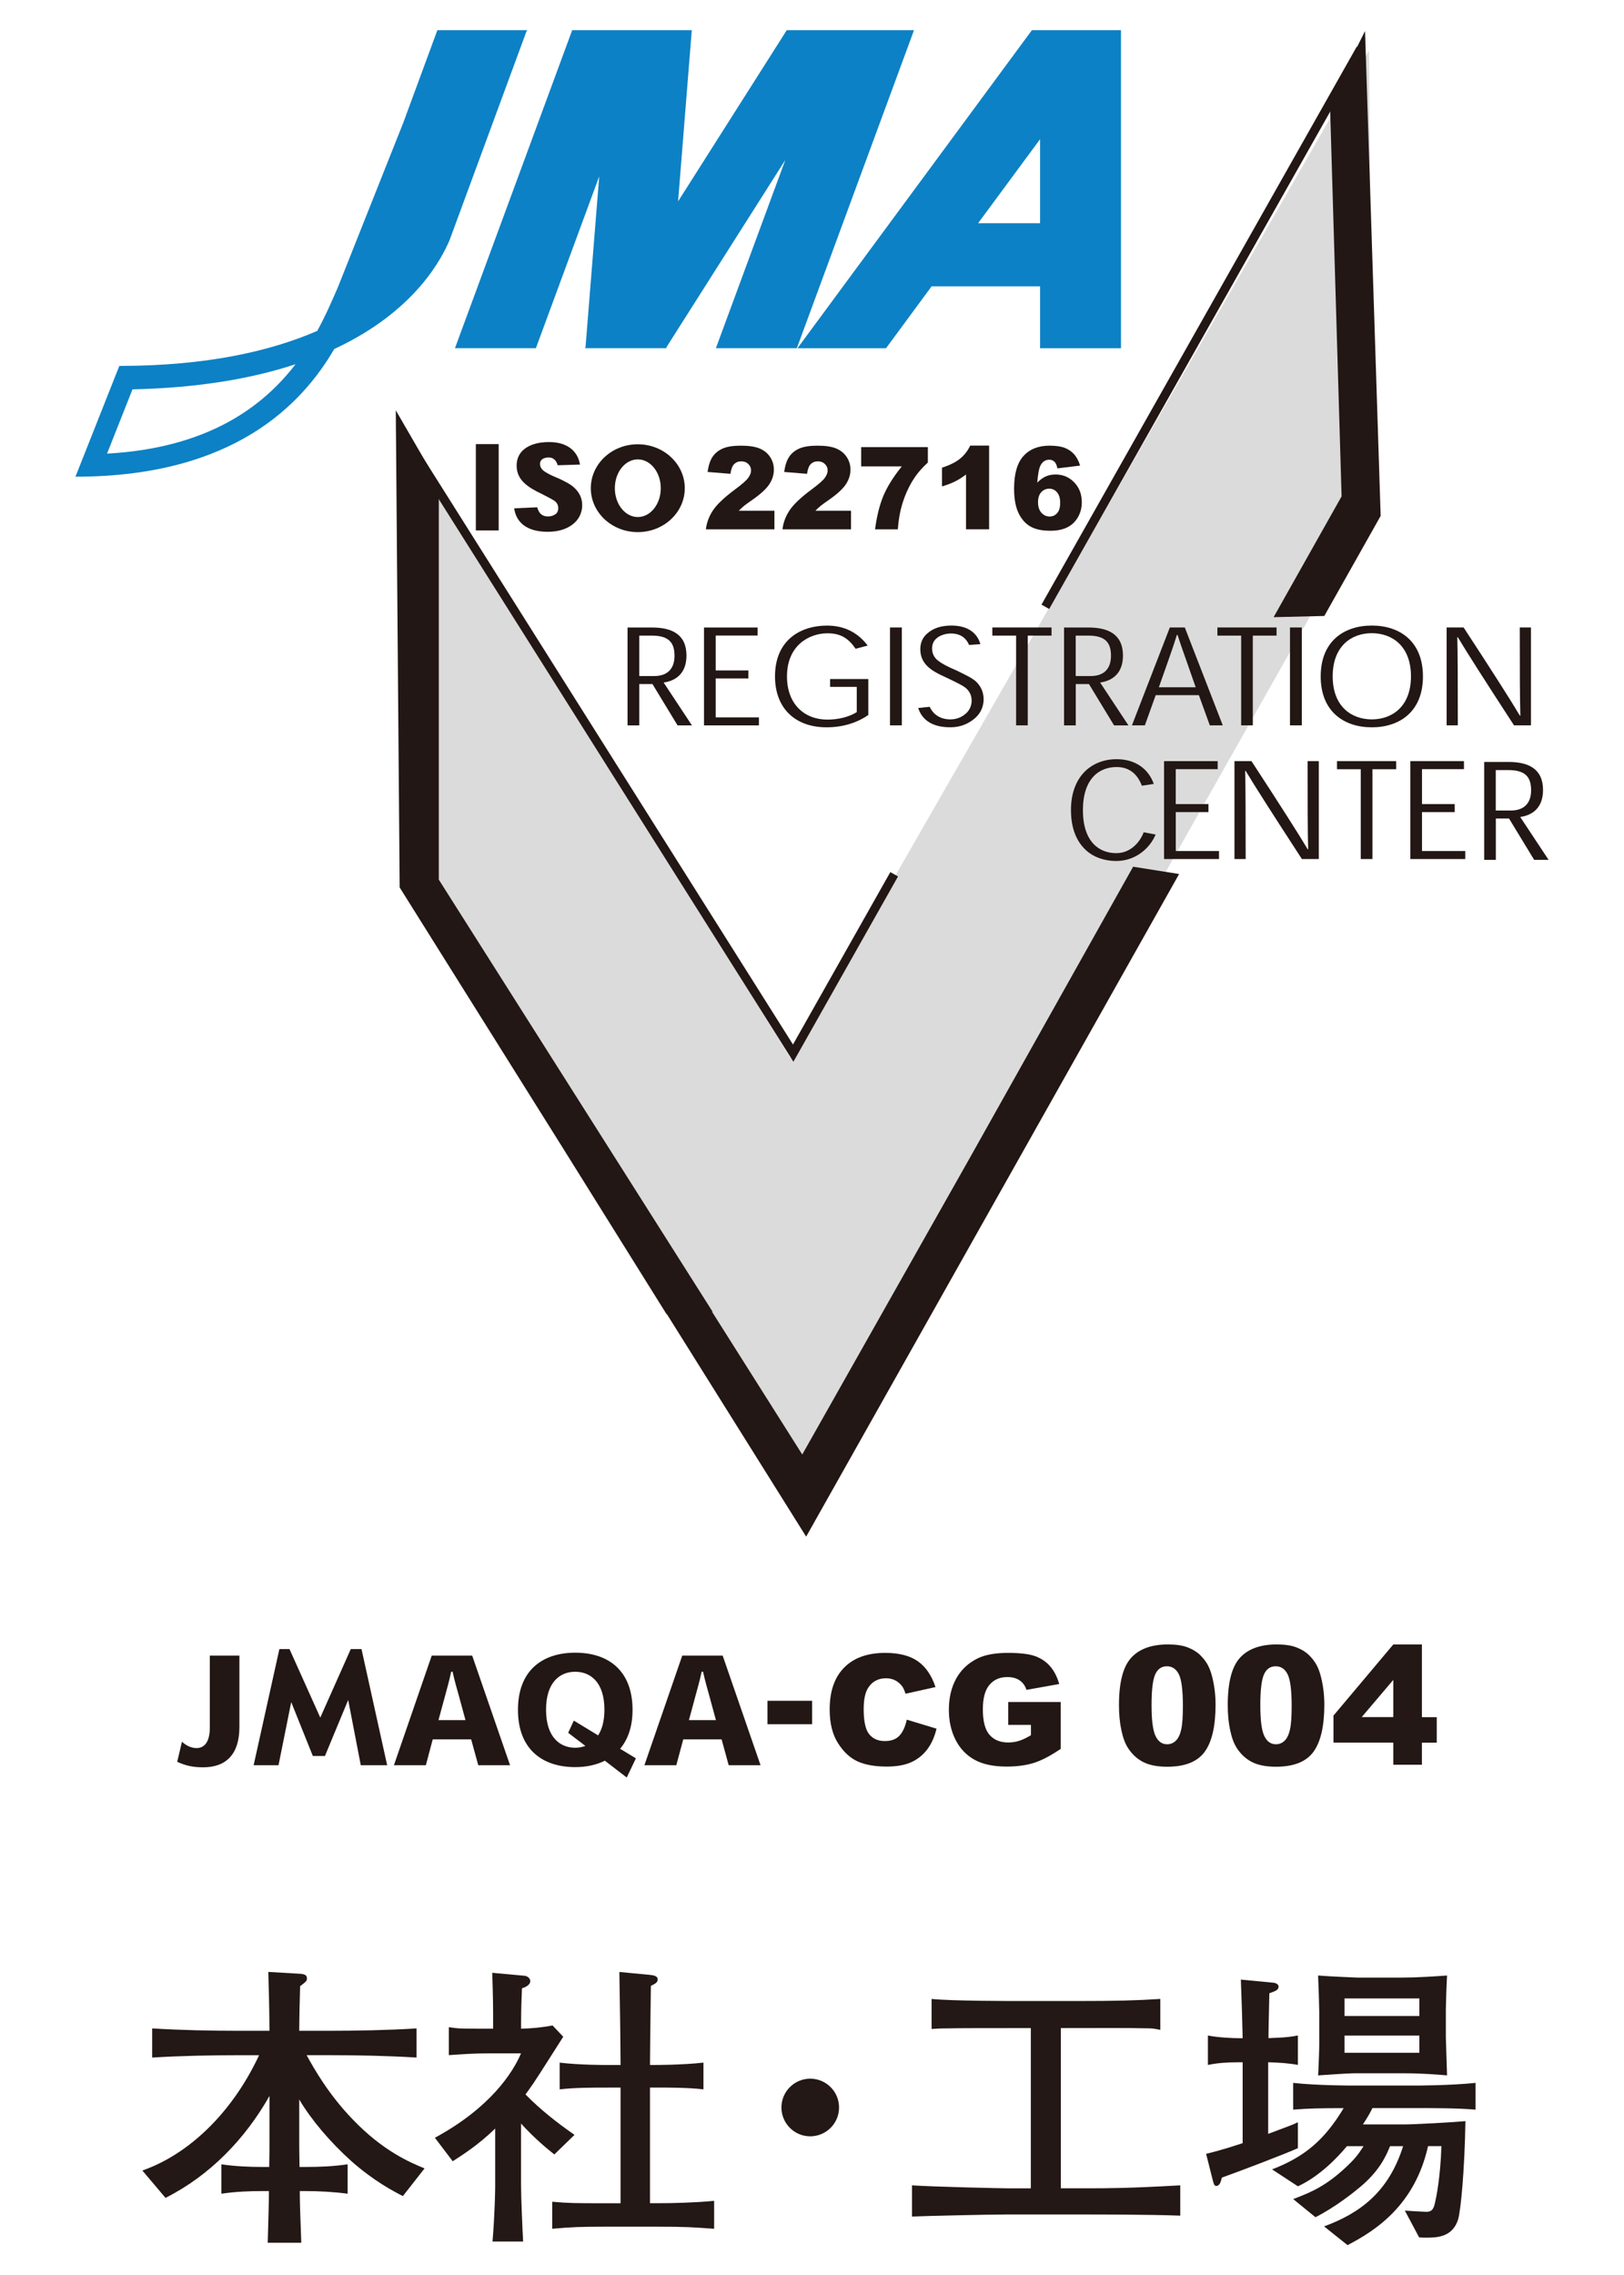 <?xml version="1.0" encoding="utf-8"?>
<!-- Generator: Adobe Illustrator 26.2.1, SVG Export Plug-In . SVG Version: 6.00 Build 0)  -->
<svg version="1.1" id="レイヤー_1" xmlns="http://www.w3.org/2000/svg" xmlns:xlink="http://www.w3.org/1999/xlink" x="0px"
	 y="0px" viewBox="0 0 50 70" style="enable-background:new 0 0 50 70;" xml:space="preserve">
<style type="text/css">
	.st0{fill:#231815;}
	.st1{fill:none;stroke:#221714;stroke-width:0.817;}
	.st2{fill:#DBDBDB;}
	.st3{fill:#221714;}
	.st4{fill:none;stroke:#221714;stroke-width:0.272;}
	.st5{fill:#0D81C5;}
	.st6{fill:none;stroke:#221714;stroke-width:0.703;}
</style>
<g>
	<g>
		<g>
			<path class="st0" d="M34.451,52.464c0-0.692,0.124-1.176,0.373-1.452
				c0.249-0.276,0.629-0.414,1.138-0.414c0.245,0,0.446,0.03,0.603,0.09
				c0.157,0.061,0.286,0.139,0.385,0.236c0.099,0.097,0.178,0.199,0.235,0.305
				c0.057,0.107,0.103,0.231,0.138,0.374c0.068,0.271,0.102,0.554,0.102,0.849
				c0,0.66-0.112,1.144-0.335,1.45s-0.608,0.459-1.154,0.459
				c-0.306,0-0.554-0.049-0.742-0.146c-0.189-0.098-0.343-0.241-0.464-0.429
				c-0.088-0.134-0.156-0.317-0.205-0.55
				C34.475,53.003,34.451,52.746,34.451,52.464z M35.454,52.467
				c0,0.464,0.041,0.78,0.123,0.949c0.082,0.17,0.201,0.254,0.356,0.254
				c0.103,0,0.192-0.036,0.267-0.108c0.075-0.072,0.131-0.186,0.166-0.341
				c0.036-0.155,0.053-0.398,0.053-0.727c0-0.483-0.041-0.808-0.123-0.974
				s-0.205-0.25-0.369-0.25c-0.167,0-0.288,0.085-0.362,0.254
				C35.491,51.694,35.454,52.009,35.454,52.467z"/>
			<path class="st0" d="M37.8,52.464c0-0.692,0.124-1.176,0.373-1.452
				c0.249-0.276,0.629-0.414,1.138-0.414c0.245,0,0.446,0.03,0.603,0.09
				c0.157,0.061,0.286,0.139,0.385,0.236c0.099,0.097,0.178,0.199,0.235,0.305
				s0.103,0.231,0.138,0.374c0.068,0.271,0.102,0.554,0.102,0.849
				c0,0.66-0.112,1.144-0.335,1.45s-0.608,0.459-1.154,0.459
				c-0.306,0-0.554-0.049-0.742-0.146c-0.189-0.098-0.343-0.241-0.464-0.429
				c-0.088-0.134-0.156-0.317-0.205-0.55
				C37.824,53.003,37.8,52.746,37.8,52.464z M38.803,52.467
				c0,0.464,0.041,0.78,0.123,0.949c0.082,0.17,0.201,0.254,0.356,0.254
				c0.103,0,0.192-0.036,0.267-0.108c0.075-0.072,0.131-0.186,0.166-0.341
				c0.036-0.155,0.053-0.398,0.053-0.727c0-0.483-0.041-0.808-0.123-0.974
				s-0.205-0.25-0.369-0.25c-0.167,0-0.288,0.085-0.362,0.254
				C38.84,51.694,38.803,52.009,38.803,52.467z"/>
			<path class="st0" d="M42.897,53.619h-1.842v-0.831l1.842-2.189h0.881v2.237h0.457v0.784
				h-0.457v0.68h-0.881V53.619z M42.897,52.834v-1.145l-0.973,1.145H42.897z"/>
		</g>
	</g>
	<g>
		<g>
			<path class="st0" d="M12.404,67.572c-0.284-0.146-0.887-0.457-1.591-1.079
				c-0.649-0.585-1.226-1.262-1.6-1.893v1.326c0,0.165,0,0.219,0.009,0.75
				h0.173c0.439,0,0.878-0.018,1.308-0.082v0.905
				c-0.393-0.055-0.905-0.082-1.308-0.082H9.23c0,0.302,0.009,0.622,0.046,1.591
				H8.243c0.027-0.951,0.036-1.253,0.036-1.591H8.114
				c-0.439,0-0.869,0.018-1.299,0.082v-0.905c0.43,0.064,0.86,0.082,1.299,0.082
				h0.174c0.009-0.494,0.009-0.549,0.009-0.713v-1.473
				c-0.75,1.326-1.838,2.451-3.201,3.137l-0.713-0.842
				c1.418-0.494,2.762-1.765,3.594-3.548H7.401c-0.869,0-1.857,0.018-2.716,0.073
				V62.413c0.905,0.055,1.811,0.073,2.716,0.073h0.896
				c-0.009-0.951-0.018-1.061-0.036-1.811l0.951,0.055
				c0.164,0.009,0.238,0.037,0.238,0.146c0,0.073-0.018,0.091-0.21,0.238
				c-0.009,0.274-0.027,1.043-0.027,1.372h0.868c0.869,0,1.884-0.018,2.744-0.073
				v0.896c-0.915-0.055-1.829-0.073-2.744-0.073h-0.64
				c0.229,0.421,0.677,1.207,1.408,1.966c0.951,0.997,1.802,1.345,2.223,1.518
				L12.404,67.572z"/>
			<path class="st0" d="M17.067,66.291c-0.192-0.155-0.567-0.448-1.025-0.951v1.902
				c0,0.366,0.046,1.418,0.064,1.728h-0.942c0.073-0.869,0.082-1.637,0.082-1.683
				v-1.793c-0.53,0.512-0.997,0.805-1.308,1.006l-0.549-0.723
				c1.71-0.924,2.405-2.012,2.652-2.597h-1.024c-0.402,0-0.796,0.027-1.198,0.055
				v-0.86c0.302,0.046,0.375,0.046,1.061,0.046h0.302v-0.183
				c0-0.466,0-0.723-0.027-1.536l0.997,0.091c0.091,0.009,0.174,0.082,0.174,0.165
				c0,0.128-0.183,0.201-0.256,0.22c-0.009,0.219-0.027,0.649-0.027,1.061v0.183
				c0.32-0.009,0.649-0.037,0.969-0.101l0.329,0.348
				c-0.147,0.229-0.777,1.226-0.915,1.427c-0.11,0.156-0.183,0.265-0.247,0.348
				c0.457,0.467,0.969,0.869,1.509,1.244L17.067,66.291z M20.258,68.514h-1.628
				c-0.732,0-1.025,0.009-1.628,0.064v-0.832c0.512,0.046,0.75,0.046,1.628,0.046
				h0.476v-3.558h-0.402c-0.476,0-1.034,0-1.473,0.055v-0.823
				c0.594,0.073,1.418,0.073,1.473,0.073h0.402
				c-0.009-1.408-0.019-1.564-0.037-2.863l0.951,0.091
				c0.064,0.009,0.229,0.018,0.229,0.137c0,0.091-0.064,0.128-0.21,0.201
				c-0.009,1.024-0.018,1.098-0.027,2.433h0.174c0,0,0.832,0,1.472-0.073v0.823
				c-0.457-0.055-1.025-0.055-1.472-0.055h-0.174v3.558h0.265
				c0.439,0,1.152-0.018,1.71-0.073v0.86
				C21.356,68.532,21.109,68.514,20.258,68.514z"/>
			<path class="st0" d="M25.833,64.846c0,0.494-0.402,0.887-0.887,0.887
				c-0.494,0-0.887-0.402-0.887-0.887c0-0.494,0.402-0.887,0.887-0.887
				C25.422,63.959,25.833,64.343,25.833,64.846z"/>
			<path class="st0" d="M33.53,68.138h-2.57c-0.457,0-2.552,0.046-2.881,0.064v-0.96
				c0.704,0.046,2.753,0.091,2.936,0.091h0.722v-4.93h-0.284
				c-0.951,0-2.021,0-2.268,0.009c-0.219,0-0.375,0.009-0.503,0.018v-0.924
				c0.604,0.064,2.433,0.064,2.844,0.064h1.6c1.244,0,1.893-0.018,2.598-0.064
				v0.951c-0.192-0.037-0.238-0.046-0.366-0.046
				c-0.722-0.018-1.527-0.009-2.295-0.009H32.661v4.93h0.86
				c0.549,0,1.244,0,2.817-0.091v0.933C35.405,68.138,33.704,68.138,33.53,68.138z"/>
			<path class="st0" d="M37.618,67.004c-0.027,0.119-0.064,0.256-0.173,0.256
				c-0.055,0-0.073-0.046-0.11-0.192l-0.201-0.796
				c0.53-0.128,0.924-0.265,1.125-0.329v-2.488h-0.146
				c-0.311,0-0.622,0.018-0.924,0.082v-0.906c0.311,0.064,0.777,0.082,0.924,0.082
				h0.146c-0.018-0.768-0.018-0.777-0.055-1.802l0.951,0.091
				c0.055,0,0.21,0.018,0.21,0.128c0,0.101-0.101,0.137-0.284,0.201
				c0,0.101-0.027,1.07-0.027,1.381c0.137-0.009,0.567-0.009,0.905-0.082v0.906
				c-0.293-0.055-0.604-0.073-0.914-0.082v2.204
				c0.649-0.247,0.722-0.265,0.914-0.357v0.796
				C39.621,66.255,38.158,66.812,37.618,67.004z M43.572,64.864h-1.317
				c-0.055,0.11-0.119,0.238-0.293,0.503h1.299c0.274,0,1.472-0.064,1.857-0.101
				c-0.027,1.582-0.146,2.725-0.219,3c-0.165,0.585-0.686,0.585-0.997,0.585
				c-0.091,0-0.137,0-0.21-0.009l-0.439-0.823c0.101,0.009,0.604,0.037,0.659,0.037
				c0.156,0,0.229-0.064,0.274-0.302c0.027-0.11,0.164-0.759,0.192-1.719h-0.411
				c-0.403,1.802-1.592,2.588-2.479,3.046l-0.722-0.576
				c1.088-0.402,1.985-1.043,2.433-2.469h-0.402
				c-0.128,0.32-0.339,0.768-0.906,1.244c-0.183,0.155-0.759,0.622-1.39,0.942
				l-0.686-0.558c0.549-0.21,1.061-0.411,1.774-1.125
				c0.219-0.219,0.32-0.393,0.393-0.503h-0.512
				c-0.274,0.329-0.832,0.924-1.509,1.235l-0.796-0.521
				c0.997-0.384,1.61-0.896,2.204-1.884c-0.741,0-1.097,0.009-1.555,0.046v-0.823
				c0.75,0.082,1.783,0.082,1.847,0.082h1.912c0.018,0,1.061,0,1.857-0.082v0.823
				C44.853,64.864,44.139,64.864,43.572,64.864z M43.261,63.794h-1.591
				c-0.174,0-0.933,0.055-1.088,0.064c0.009-0.091,0.036-0.814,0.036-0.96v-0.979
				c0-0.119-0.027-0.979-0.036-1.134c0.293,0.027,1.189,0.064,1.207,0.064h1.4
				c0.411,0,1.006-0.037,1.363-0.064c-0.019,0.348-0.037,0.896-0.037,1.052v0.86
				c0,0.101,0.037,1.052,0.037,1.161C44.249,63.831,43.755,63.794,43.261,63.794z
				 M43.7,61.49h-2.305v0.54h2.305V61.49z M43.7,62.633h-2.305v0.53h2.305
				V62.633z"/>
		</g>
	</g>
	<g>
		<g>
			<g>
				<path class="st1" d="M42.23,1.552"/>
				<g>
					<polygon class="st2" points="12.186,12.987 12.515,27.201 24.708,46.602 42.261,15.561 
						42.148,1.555 24.339,32.559 					"/>
					<polygon class="st3" points="34.887,26.668 29.889,35.574 24.7,44.754 21.921,40.36 
						21.939,40.36 13.51,27.066 13.51,14.912 12.186,12.626 12.305,27.306 
						17.287,35.255 20.521,40.435 20.531,40.433 24.82,47.281 28.641,40.498 
						31.411,35.58 36.303,26.893 					"/>
					<polyline class="st3" points="39.212,18.99 41.305,15.273 40.945,3.12 42.027,0.954 
						42.508,15.874 40.773,18.953 					"/>
					<line class="st4" x1="32.184" y1="18.671" x2="41.889" y2="1.504"/>
					<polyline class="st4" points="12.308,13.199 24.421,32.404 27.53,26.901 					"/>
					<g>
						<path class="st5" d="M16.226,0.928H16.223l0.003-0.008l-0.015,0.008h-2.745
							L12.418,3.771l-2.013,5.063c-0.162,0.37-0.361,0.842-0.637,1.347
							c-1.421,0.617-3.389,1.078-6.094,1.078l-1.351,3.409
							c4.874,0,6.978-2.231,7.968-3.929c2.509-1.166,3.316-2.809,3.549-3.345
							l2.355-6.391L16.226,0.928z M3.296,13.958l0.783-1.978
							c2.079-0.045,3.722-0.345,5.02-0.773
							C8.09,12.522,6.395,13.785,3.296,13.958z"/>
						<polygon class="st5" points="24.223,0.928 20.877,6.196 21.299,0.928 17.617,0.928 
							14.007,10.714 16.499,10.714 18.449,5.426 18.027,10.685 18.008,10.714 
							18.024,10.714 20.5,10.714 20.515,10.714 20.518,10.685 24.178,4.922 
							22.041,10.714 24.533,10.714 28.141,0.928 						"/>
						<path class="st5" d="M34.497,0.928h-2.726l-7.219,9.787h2.727l1.403-1.904h3.34v1.904
							h2.491v-9.787H34.497z M30.114,6.868l1.908-2.585v2.585H30.114z"/>
					</g>
					<path class="st3" d="M19.682,20.801V19.557h0.385c0.526,0,0.7,0.217,0.7,0.621
						c0,0.41-0.23,0.623-0.621,0.623H19.682z M20.432,21.001
						c0.381-0.054,0.703-0.285,0.703-0.829c0-0.661-0.46-0.864-1.06-0.864h-0.754
						v3.012h0.361v-1.272h0.406l0.773,1.272h0.443L20.432,21.001z"/>
					<path class="st3" d="M23.041,20.628v0.247h-1.006v1.198h1.331v0.247h-1.691v-3.012h1.651
						v0.247h-1.291v1.074H23.041z"/>
					<path class="st3" d="M26.734,22.001c-0.308,0.213-0.74,0.378-1.286,0.378
						c-0.954,0-1.587-0.575-1.587-1.567c0-1.121,0.791-1.563,1.6-1.563
						c0.542,0,0.953,0.219,1.254,0.615l-0.372,0.098
						c-0.22-0.317-0.452-0.476-0.867-0.476c-0.548,0-1.246,0.358-1.246,1.328
						c0,0.85,0.534,1.328,1.244,1.328c0.35,0,0.683-0.089,0.904-0.231v-0.776
						h-0.821v-0.242h1.177V22.001z"/>
					<path class="st3" d="M27.402,22.319v-3.012h0.364v3.012H27.402z"/>
					<path class="st3" d="M29.836,19.845c-0.067-0.161-0.218-0.353-0.555-0.353
						c-0.178,0-0.346,0.06-0.446,0.149c-0.091,0.076-0.138,0.184-0.138,0.315
						c0,0.16,0.074,0.292,0.193,0.379c0.117,0.088,0.244,0.159,0.572,0.301
						c0.305,0.148,0.465,0.227,0.588,0.335c0.127,0.122,0.234,0.297,0.234,0.545
						c0,0.207-0.079,0.41-0.245,0.563c-0.162,0.148-0.409,0.299-0.783,0.299
						c-0.591,0-0.879-0.257-0.986-0.594l0.353-0.036
						c0.088,0.189,0.278,0.387,0.637,0.387c0.234,0,0.394-0.099,0.505-0.206
						c0.095-0.095,0.15-0.231,0.15-0.37c0-0.184-0.082-0.306-0.183-0.393
						c-0.102-0.077-0.223-0.138-0.558-0.299c-0.348-0.157-0.485-0.242-0.6-0.348
						c-0.124-0.113-0.24-0.284-0.24-0.543c0-0.188,0.068-0.369,0.23-0.497
						c0.163-0.142,0.397-0.231,0.729-0.231c0.534,0,0.805,0.256,0.89,0.572
						L29.836,19.845z"/>
					<path class="st3" d="M32.374,19.557H31.643v2.762h-0.359V19.557h-0.732v-0.25h1.823
						V19.557z"/>
					<path class="st3" d="M33.119,20.801V19.557h0.387c0.526,0,0.699,0.217,0.699,0.621
						c0,0.41-0.228,0.623-0.621,0.623H33.119z M33.871,21.001
						c0.381-0.054,0.703-0.285,0.703-0.829c0-0.661-0.461-0.864-1.061-0.864H32.76
						v3.012h0.361v-1.272h0.406l0.773,1.272h0.443L33.871,21.001z"/>
					<path class="st3" d="M36.813,21.147h-1.134l0.285-0.807
						c0.09-0.256,0.181-0.516,0.269-0.802h0.023
						c0.091,0.29,0.185,0.545,0.277,0.808L36.813,21.147z M36.911,21.389
						l0.337,0.93h0.399l-1.169-3.012h-0.461l-1.167,3.012h0.398l0.334-0.93H36.911z
						"/>
					<path class="st3" d="M39.303,19.557h-0.731v2.762h-0.359V19.557H37.481v-0.25h1.822V19.557
						z"/>
					<path class="st3" d="M39.716,22.319v-3.012h0.364v3.012H39.716z"/>
					<path class="st3" d="M42.236,19.483c0.617,0,1.205,0.388,1.205,1.328
						c0,0.936-0.588,1.324-1.205,1.324c-0.618,0-1.205-0.388-1.205-1.324
						c0-0.94,0.587-1.328,1.2-1.328H42.236z M40.662,20.814
						c0,1.077,0.713,1.565,1.574,1.565c0.861,0,1.574-0.488,1.574-1.565
						c0-1.079-0.713-1.566-1.574-1.566c-0.861,0-1.574,0.487-1.574,1.562V20.814z"/>
					<path class="st3" d="M46.809,22.02c-0.015-0.473-0.018-1.375-0.018-2.713h0.344
						v3.012H46.614c-0.873-1.341-1.451-2.244-1.73-2.712h-0.016
						c0.013,0.469,0.016,1.374,0.016,2.712h-0.345v-3.012H45.062
						c0.876,1.339,1.453,2.243,1.732,2.713H46.809z"/>
					<path class="st3" d="M35.58,25.678c-0.179,0.423-0.616,0.814-1.212,0.814
						c-0.386,0-0.741-0.133-0.972-0.37c-0.261-0.26-0.423-0.649-0.423-1.202
						c0-0.508,0.156-0.903,0.416-1.17c0.253-0.254,0.594-0.39,0.992-0.39
						c0.575,0,0.977,0.295,1.142,0.761l-0.367,0.055
						c-0.126-0.331-0.362-0.575-0.778-0.575c-0.534,0-1.037,0.354-1.037,1.328
						c0,0.971,0.498,1.322,1.026,1.322c0.47,0,0.746-0.376,0.845-0.643
						L35.58,25.678z"/>
					<path class="st3" d="M37.206,24.741v0.247h-1.006v1.197h1.331v0.247h-1.692v-3.012
						h1.651v0.247h-1.291v1.074H37.206z"/>
					<path class="st3" d="M40.276,26.132c-0.015-0.472-0.017-1.376-0.017-2.712h0.345v3.012
						h-0.521c-0.872-1.341-1.451-2.244-1.731-2.712h-0.016
						c0.013,0.469,0.016,1.374,0.016,2.712h-0.345v-3.012h0.524
						c0.875,1.339,1.452,2.244,1.731,2.712H40.276z"/>
					<path class="st3" d="M42.986,23.669h-0.731v2.763h-0.36v-2.763h-0.731v-0.249h1.822
						V23.669z"/>
					<path class="st3" d="M44.788,24.741v0.247h-1.007v1.197h1.332v0.247h-1.691v-3.012
						h1.651v0.247h-1.292v1.074H44.788z"/>
					<path class="st3" d="M46.052,24.939v-1.244h0.387c0.527,0,0.701,0.217,0.701,0.621
						c0,0.41-0.229,0.623-0.623,0.623H46.052z M46.805,25.138
						c0.38-0.054,0.702-0.285,0.702-0.829c0-0.661-0.46-0.864-1.059-0.864
						h-0.753v3.012h0.359v-1.272h0.406l0.774,1.272h0.444L46.805,25.138z"/>
				</g>
			</g>
		</g>
		<path class="st3" d="M5.602,53.592c0.125,0.113,0.276,0.195,0.451,0.195
			c0.216,0,0.407-0.155,0.407-0.631v-2.214h0.911v2.197
			c0,0.823-0.396,1.24-1.118,1.24c-0.325,0-0.558-0.058-0.797-0.17L5.602,53.592
			z"/>
		<path class="st3" d="M11.92,54.315h-0.812l-0.388-2.008l-0.716,1.724H9.632
			l-0.666-1.659L8.575,54.315H7.809l0.793-3.574h0.311l0.948,2.108l0.939-2.108
			h0.33L11.92,54.315z"/>
		<path class="st3" d="M14.331,52.926h-0.831l0.203-0.746
			c0.061-0.223,0.128-0.46,0.188-0.742h0.043
			c0.064,0.282,0.126,0.506,0.194,0.74L14.331,52.926z M14.506,53.519
			l0.219,0.796h0.979l-1.166-3.372h-1.246l-1.164,3.372h0.983l0.212-0.796H14.506z"
			/>
		<path class="st3" d="M22.042,52.926h-0.831l0.202-0.746
			c0.06-0.223,0.129-0.46,0.19-0.742h0.043
			c0.062,0.282,0.127,0.506,0.192,0.74L22.042,52.926z M22.217,53.519
			l0.218,0.796h0.981l-1.166-3.372h-1.245l-1.165,3.372h0.982l0.214-0.796H22.217z"/>
		<path class="st3" d="M19.578,54.103l-0.485-0.294c0.24-0.288,0.382-0.681,0.382-1.197
			c0-1.19-0.724-1.76-1.763-1.76c-1.039,0-1.765,0.57-1.765,1.756v0.004
			c0,1.188,0.726,1.761,1.765,1.761c0.346,0,0.652-0.07,0.911-0.197l0.673,0.517
			L19.578,54.103z M17.711,53.777c-0.455,0-0.899-0.306-0.899-1.169
			c0-0.866,0.444-1.169,0.894-1.169h0.005c0.453,0,0.898,0.303,0.898,1.169
			c0,0.353-0.076,0.606-0.194,0.788l-0.748-0.454l-0.174,0.375l0.53,0.403
			C17.921,53.758,17.817,53.777,17.711,53.777z"/>
		<path class="st3" d="M25.004,52.332v0.721h-1.375v-0.721H25.004z"/>
		<g>
			<path class="st3" d="M27.918,52.913l0.916,0.277c-0.062,0.257-0.159,0.472-0.291,0.644
				c-0.132,0.172-0.296,0.302-0.493,0.39c-0.196,0.088-0.445,0.132-0.748,0.132
				c-0.368,0-0.668-0.054-0.901-0.16c-0.233-0.107-0.434-0.295-0.603-0.564
				c-0.17-0.269-0.254-0.613-0.254-1.033c0-0.56,0.149-0.99,0.447-1.29
				c0.298-0.301,0.719-0.451,1.263-0.451c0.426,0,0.761,0.086,1.005,0.258
				c0.244,0.172,0.425,0.437,0.543,0.794l-0.923,0.205
				c-0.032-0.103-0.066-0.179-0.101-0.226c-0.059-0.08-0.13-0.141-0.215-0.185
				c-0.085-0.043-0.179-0.065-0.284-0.065c-0.237,0-0.418,0.095-0.545,0.286
				c-0.095,0.141-0.143,0.363-0.143,0.666c0,0.375,0.057,0.632,0.171,0.771
				c0.113,0.139,0.274,0.209,0.479,0.209c0.2,0,0.351-0.056,0.454-0.169
				S27.872,53.127,27.918,52.913z"/>
			<path class="st3" d="M31.042,53.072v-0.703h1.615v1.442
				c-0.309,0.211-0.583,0.354-0.82,0.43c-0.238,0.076-0.519,0.115-0.845,0.115
				c-0.401,0-0.729-0.068-0.981-0.206c-0.253-0.137-0.449-0.341-0.588-0.611
				c-0.139-0.271-0.209-0.581-0.209-0.932c0-0.369,0.076-0.69,0.228-0.963
				c0.152-0.273,0.375-0.48,0.669-0.622c0.229-0.109,0.538-0.164,0.925-0.164
				c0.374,0,0.653,0.034,0.838,0.102c0.185,0.068,0.339,0.172,0.461,0.315
				c0.123,0.142,0.214,0.323,0.276,0.541l-1.008,0.18
				c-0.041-0.128-0.112-0.225-0.211-0.293c-0.099-0.068-0.226-0.101-0.38-0.101
				c-0.229,0-0.412,0.079-0.548,0.239c-0.136,0.159-0.204,0.411-0.204,0.755
				c0,0.366,0.069,0.628,0.206,0.784c0.138,0.157,0.329,0.235,0.576,0.235
				c0.117,0,0.228-0.017,0.335-0.051c0.106-0.034,0.228-0.091,0.364-0.173v-0.318
				H31.042z"/>
		</g>
		<g>
			<g>
				<path class="st3" d="M17.171,14.316c-0.04-0.133-0.119-0.241-0.283-0.241
					c-0.074,0-0.152,0.023-0.201,0.061c-0.041,0.033-0.061,0.084-0.061,0.137
					c0,0.101,0.057,0.189,0.18,0.26c0.114,0.07,0.2,0.108,0.404,0.193
					c0.204,0.097,0.355,0.173,0.467,0.278c0.135,0.123,0.248,0.296,0.248,0.539
					c0,0.195-0.073,0.402-0.252,0.558c-0.164,0.143-0.42,0.262-0.808,0.262
					c-0.669,0-0.975-0.307-1.035-0.722l0.711-0.032
					c0.042,0.167,0.138,0.282,0.325,0.282c0.122,0,0.206-0.042,0.256-0.086
					c0.046-0.041,0.066-0.105,0.066-0.165c0-0.107-0.044-0.18-0.135-0.242
					c-0.088-0.054-0.195-0.11-0.383-0.205c-0.209-0.097-0.384-0.2-0.507-0.312
					c-0.13-0.114-0.257-0.286-0.257-0.555c0-0.2,0.075-0.382,0.24-0.51
					c0.168-0.132,0.415-0.214,0.76-0.214c0.572,0,0.886,0.289,0.95,0.692
					L17.171,14.316z"/>
				<line class="st6" x1="15.002" y1="16.321" x2="15.002" y2="13.665"/>
				<path class="st3" d="M21.083,15.022c0,0.746-0.647,1.351-1.447,1.351
					c-0.798,0-1.446-0.605-1.446-1.351c0-0.747,0.647-1.352,1.446-1.352
					C20.436,13.671,21.083,14.276,21.083,15.022z M19.637,14.135
					c-0.391,0-0.707,0.397-0.707,0.887c0,0.49,0.317,0.887,0.707,0.887
					c0.39,0,0.707-0.397,0.707-0.887C20.344,14.532,20.027,14.135,19.637,14.135z"/>
			</g>
			<g>
				<path class="st3" d="M23.843,16.288h-2.11c0.024-0.208,0.098-0.404,0.22-0.588
					c0.123-0.183,0.352-0.4,0.69-0.65c0.206-0.153,0.338-0.269,0.395-0.349
					c0.057-0.079,0.086-0.155,0.086-0.226c0-0.077-0.028-0.143-0.085-0.198
					c-0.057-0.055-0.129-0.082-0.215-0.082c-0.09,0-0.163,0.028-0.22,0.085
					c-0.057,0.056-0.095,0.156-0.115,0.299l-0.704-0.057
					c0.028-0.198,0.078-0.352,0.152-0.464c0.074-0.111,0.177-0.196,0.312-0.256
					s0.32-0.089,0.557-0.089c0.247,0,0.44,0.028,0.577,0.085
					c0.138,0.056,0.246,0.143,0.325,0.26s0.118,0.248,0.118,0.393
					c0,0.154-0.045,0.302-0.136,0.442c-0.09,0.14-0.255,0.295-0.493,0.463
					c-0.142,0.098-0.236,0.166-0.284,0.205c-0.048,0.039-0.104,0.09-0.168,0.154
					h1.098V16.288z"/>
				<path class="st3" d="M26.201,16.288h-2.11c0.024-0.208,0.098-0.404,0.22-0.588
					c0.123-0.183,0.352-0.4,0.69-0.65c0.206-0.153,0.338-0.269,0.395-0.349
					c0.057-0.079,0.086-0.155,0.086-0.226c0-0.077-0.028-0.143-0.085-0.198
					c-0.057-0.055-0.129-0.082-0.215-0.082c-0.09,0-0.163,0.028-0.22,0.085
					c-0.057,0.056-0.095,0.156-0.115,0.299l-0.704-0.057
					c0.028-0.198,0.078-0.352,0.152-0.464c0.074-0.111,0.177-0.196,0.312-0.256
					s0.32-0.089,0.557-0.089c0.248,0,0.44,0.028,0.577,0.085
					s0.246,0.143,0.325,0.26s0.118,0.248,0.118,0.393
					c0,0.154-0.045,0.302-0.136,0.442c-0.09,0.14-0.255,0.295-0.493,0.463
					c-0.141,0.098-0.236,0.166-0.284,0.205c-0.048,0.039-0.104,0.09-0.168,0.154
					h1.098V16.288z"/>
				<path class="st3" d="M26.514,13.757h2.053v0.475c-0.179,0.161-0.328,0.335-0.447,0.523
					c-0.145,0.228-0.259,0.482-0.343,0.761c-0.067,0.218-0.112,0.475-0.135,0.772
					h-0.701c0.055-0.413,0.142-0.76,0.26-1.039
					c0.119-0.28,0.306-0.579,0.563-0.898h-1.25V13.757z"/>
				<path class="st3" d="M30.453,13.713v2.574h-0.711v-1.687
					c-0.115,0.088-0.227,0.158-0.334,0.212c-0.108,0.054-0.242,0.106-0.405,0.155
					v-0.577c0.239-0.077,0.425-0.17,0.557-0.278
					c0.132-0.108,0.236-0.242,0.311-0.401H30.453z"/>
				<path class="st3" d="M33.254,14.326l-0.699,0.086
					c-0.018-0.098-0.049-0.167-0.092-0.207c-0.043-0.04-0.097-0.06-0.16-0.06
					c-0.114,0-0.203,0.058-0.266,0.173c-0.046,0.083-0.08,0.26-0.102,0.532
					c0.084-0.085,0.17-0.148,0.259-0.189c0.088-0.041,0.191-0.061,0.307-0.061
					c0.225,0,0.416,0.081,0.572,0.242c0.156,0.161,0.234,0.365,0.234,0.613
					c0,0.167-0.039,0.319-0.118,0.457c-0.079,0.138-0.188,0.243-0.328,0.313
					c-0.14,0.071-0.315,0.106-0.526,0.106c-0.253,0-0.456-0.043-0.609-0.13
					c-0.153-0.086-0.275-0.224-0.367-0.413c-0.091-0.189-0.137-0.44-0.137-0.752
					c0-0.457,0.096-0.792,0.288-1.004c0.192-0.212,0.459-0.319,0.8-0.319
					c0.202,0,0.36,0.023,0.478,0.07c0.117,0.047,0.214,0.115,0.291,0.204
					C33.155,14.078,33.214,14.191,33.254,14.326z M31.959,15.454
					c0,0.137,0.034,0.244,0.104,0.322c0.069,0.078,0.154,0.117,0.254,0.117
					c0.092,0,0.169-0.035,0.231-0.105c0.062-0.07,0.093-0.175,0.093-0.314
					c0-0.143-0.032-0.251-0.097-0.326c-0.064-0.075-0.144-0.112-0.24-0.112
					c-0.098,0-0.18,0.036-0.246,0.109C31.992,15.215,31.959,15.319,31.959,15.454z"/>
			</g>
		</g>
	</g>
</g>
</svg>

